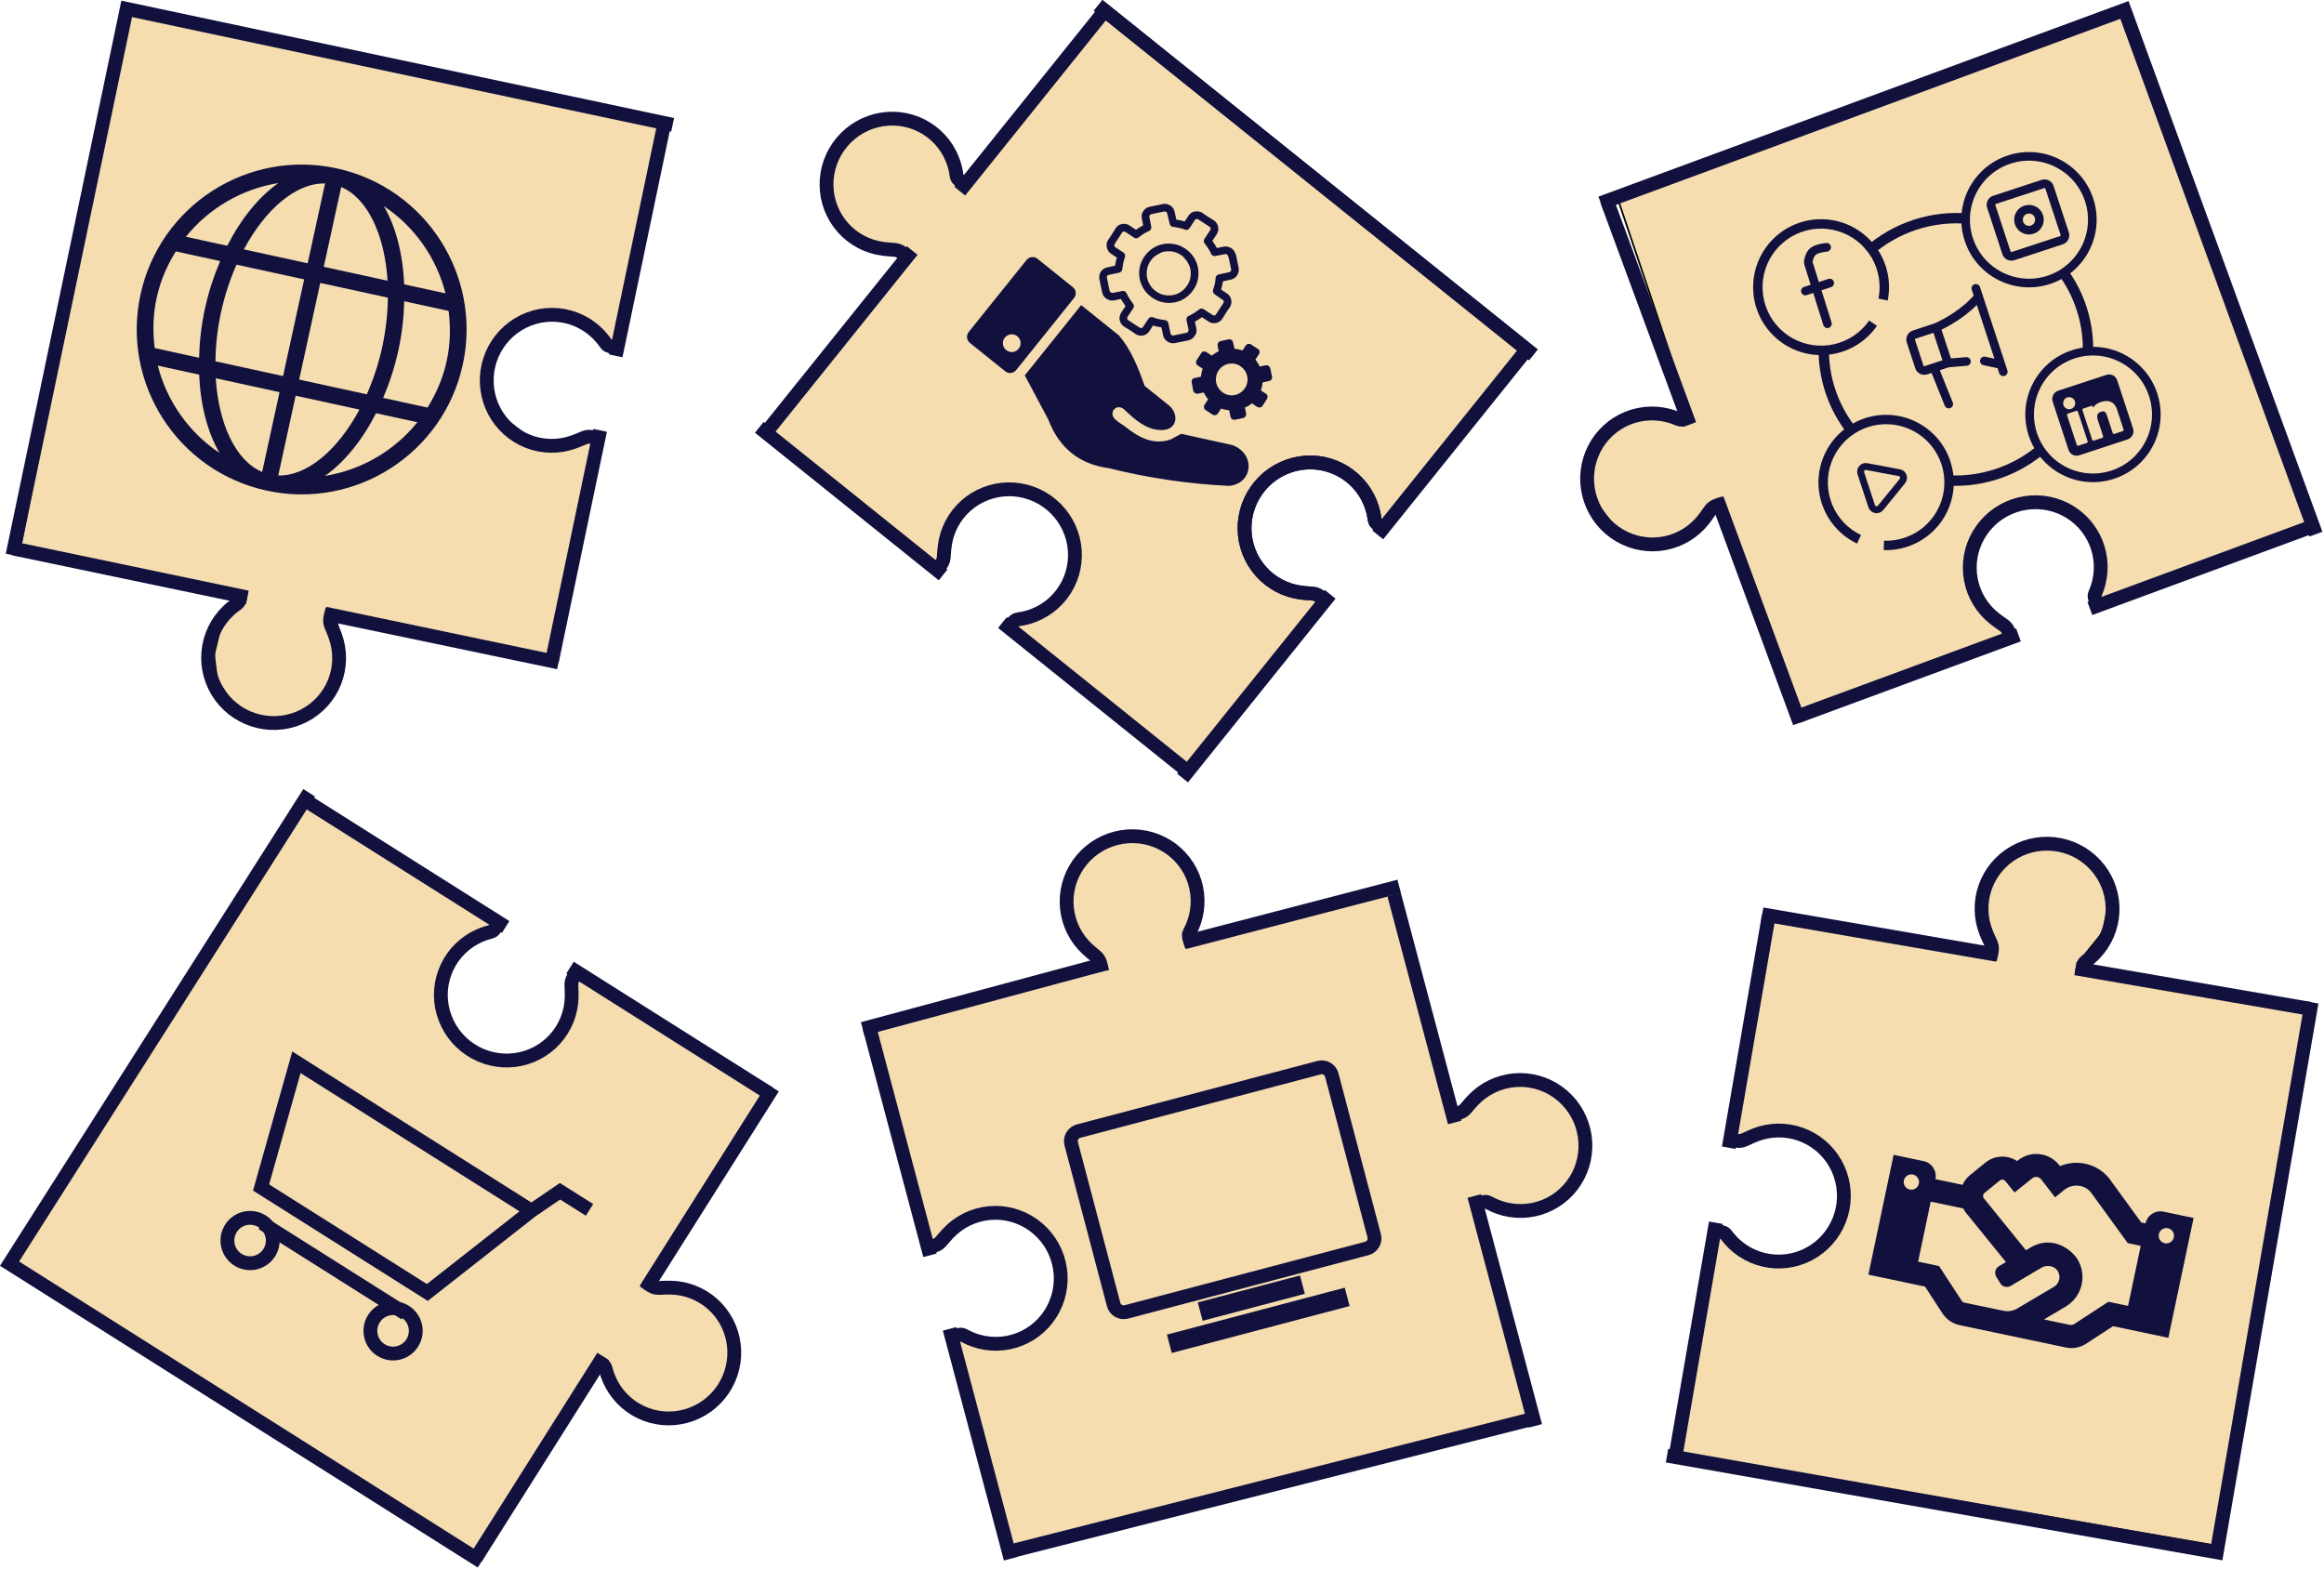 <svg width="1345" height="908" viewBox="0 0 1345 908" fill="none" xmlns="http://www.w3.org/2000/svg">
<g clip-path="url(#clip0_1_85)">
<path d="M347 788.5L274 899.5L5.5 732.5L177 463.5L289.5 535.5L275 543.5L264 550L255 564.5V585L261 598L270.5 608.5L286 613.5L303.5 612.5L320.5 602L328.5 590.5L330 570.5L333.5 562.5L445 632L418 678L406.5 695.5L393.5 716L375 743.5L382.5 744.5L398 747L415.5 758L422.5 770.5L424 785.5L419.5 803.5L404.5 817L387.5 821L373 817.5L359 808L351.5 794L347 788.5Z" fill="#F5DDB0" stroke="black"/>
<path d="M1203.6 558.322L1334.2 582.673L1284.13 894.882L969.723 840.858L992.571 709.26L1005.56 719.533L1015.81 727.16L1032.66 729.847L1051.57 721.913L1061.23 711.349L1067.24 698.526L1065.85 682.299L1058.15 666.549L1041.89 654.938L1028.19 652.012L1009.17 658.37L1000.44 658.239L1021.37 528.53L1074.23 535.622L1094.82 539.453L1118.75 543.506L1151.27 549.921L1149.29 542.618L1145.6 527.359L1148.97 506.965L1157.78 495.673L1171.03 488.484L1189.37 485.667L1207.62 494.273L1217.89 508.4L1220.28 523.125L1216.94 539.71L1206.93 552.044L1203.6 558.322Z" fill="#F5DDB0" stroke="black"/>
<path d="M978.812 241.335L936.398 115.434L1233.4 6.932L1339.52 307.783L1213.48 351.995L1216.12 335.646L1217.78 322.977L1211.91 306.953L1195.77 294.318L1181.83 291.03L1167.71 292.039L1154.22 301.163L1144.22 315.56L1142.01 335.418L1146.13 348.806L1160.96 362.315L1165.1 370.002L1041.65 414.967L1022.07 365.353L1015.37 345.511L1007.24 322.638L996.99 291.12L991.58 296.41L980.057 307.075L960.609 314.075L946.451 311.883L933.715 303.819L922.314 289.181L920.928 269.048L928.257 253.196L939.95 243.935L956.06 238.766L971.707 241.489L978.812 241.335Z" fill="#F5DDB0" stroke="black"/>
<path d="M141.749 344.467L12.09 315.509L73.175 5.268L385.478 70.385L357.987 201.092L345.37 190.365L335.396 182.38L318.648 179.099L299.477 186.359L289.444 196.574L282.989 209.177L283.803 225.443L290.936 241.455L306.776 253.634L320.364 257.043L339.599 251.363L348.32 251.803L322.813 380.69L270.232 371.731L249.793 367.174L226.018 362.277L193.748 354.715L195.469 362.083L198.621 377.464L194.531 397.725L185.321 408.698L171.824 415.414L153.397 417.58L135.46 408.333L125.698 393.852L123.836 379.052L127.762 362.595L138.199 350.623L141.749 344.467Z" fill="#F5DDB0" stroke="black"/>
<path d="M883.5 201.5L800 306L797 300.5C795.833 297 793.5 289.9 793.5 289.5C793.5 289 784.5 280.5 784 280.5C783.6 280.5 776.167 272.833 772.5 269L755.5 267.5C750.167 268.833 739.5 271.6 739.5 272C739.5 272.4 730.5 279.833 726 283.5L722 293.5L719.5 306L725 323L734 334L747.5 342.5H758L767.5 347L688 446L584 364.5L591 358L603.5 354.5C606.833 352.167 613.6 347.4 614 347C614.4 346.6 617.833 339.5 619.5 336L623 320L619.5 305.5L612.5 296L601.5 286.5L588 283.5L573 285.5L557.5 294C554.5 298.333 548.5 307.1 548.5 307.5C548.5 308 546.5 320.5 546.5 321C546.5 321.4 543.833 327.5 542.5 330.5L442.5 250.5L475.5 210.5L525 148L507.5 143L491.5 135L481 124L478 106.5L481 93L488 82.5C493.333 78.333 504.1 70 504.5 70H520.5L537.5 74L547.5 86L553 101.5L558.5 107L640 7.5L883.5 201.5Z" fill="#F5DDB0" stroke="black"/>
<path d="M887 820.5L584.5 899L550.5 772.5L566.5 776H586.5L597.5 771.5L606 764L612.5 752L615 742.5L612.5 730L606 717.5L596 706.5L579.5 703.5L563 705L548.5 715L538 723L502.5 595L637 558.5L633.5 552L623 541L617 526.5L618 515L619.5 506L626.5 497.5L637 489L648.5 483.5L663.5 486L677 491L688 501.5C689.5 507.833 692.5 520.6 692.5 521C692.5 521.4 690.833 530.167 690 534.5L689.5 543.5L806 514L840 645.5L850.5 639L860.5 630.5L874 625.5L887 626L902.5 632L913.5 645.5L917 663L912.5 681L896.5 697L876.5 700.5L861.5 695.5L853.5 697L887 820.5Z" fill="#F5DDB0" stroke="black"/>
<path d="M341.178 700.284L324.11 689.504L307.585 700.773M307.585 700.773L247.311 748.087L151.104 687.32L171.551 614.853L307.585 700.773Z" stroke="#12113E" stroke-width="8"/>
<path d="M137.723 729.129C143.853 733.001 151.962 731.17 155.835 725.039C159.707 718.909 157.876 710.799 151.745 706.927C145.615 703.055 137.506 704.886 133.633 711.017C129.761 717.147 131.592 725.256 137.723 729.129Z" stroke="#12113E" stroke-width="8"/>
<path d="M220.48 781.4C226.61 785.273 234.719 783.442 238.592 777.311C242.464 771.18 240.633 763.071 234.502 759.199C228.372 755.327 220.263 757.157 216.39 763.288C212.518 769.419 214.349 777.528 220.48 781.4Z" stroke="#12113E" stroke-width="8"/>
<path d="M151.785 708.01L234.543 760.282" stroke="#12113E" stroke-width="8"/>
<path d="M176.292 463L292.67 536.506" stroke="#12113E" stroke-width="8"/>
<path d="M329.911 560.029L445.255 632.882" stroke="#12113E" stroke-width="8"/>
<path d="M178.906 458.862L5.529 731.404L278.628 903.9" stroke="#12113E" stroke-width="8"/>
<path d="M289.186 532.858C284.475 541.461 286.041 537.843 277.708 541.461C269.374 545.079 262.645 551.58 258.758 559.772C254.87 567.964 254.085 577.296 256.544 586.057C259.004 594.818 264.544 602.421 272.149 607.469C279.752 612.517 288.911 614.673 297.943 613.541C306.975 612.408 315.274 608.063 321.32 601.304C327.364 594.545 330.748 585.824 330.851 576.741C330.955 567.658 329.284 569.04 334.702 561.608" stroke="#12113E" stroke-width="8"/>
<path d="M275.373 901.845L349.076 785.156" stroke="#12113E" stroke-width="8"/>
<path d="M373.64 746.265L447.334 629.589" stroke="#12113E" stroke-width="8"/>
<path d="M343.988 786.955C352.59 791.664 348.973 790.098 352.59 798.432C356.208 806.767 362.709 813.494 370.902 817.382C379.093 821.269 388.425 822.055 397.187 819.595C405.948 817.136 413.55 811.595 418.598 803.992C423.647 796.387 425.802 787.229 424.669 778.197C423.538 769.165 419.193 760.865 412.433 754.82C405.674 748.776 396.953 745.391 387.871 745.289C378.788 745.186 380.169 746.856 372.737 741.438" stroke="#12113E" stroke-width="8"/>
<path fill-rule="evenodd" clip-rule="evenodd" d="M600.424 149.761L620.908 166.21C621.83 166.956 622.42 168.035 622.55 169.211C622.681 170.388 622.34 171.567 621.603 172.491L588.079 214.237C587.335 215.157 586.258 215.744 585.081 215.871C583.904 215.998 582.723 215.654 581.796 214.914L561.312 198.465C560.39 197.72 559.8 196.641 559.669 195.464C559.539 194.288 559.88 193.109 560.617 192.184L594.141 150.438C594.884 149.519 595.962 148.932 597.139 148.805C598.316 148.678 599.497 149.022 600.424 149.761ZM593.09 217.265L625.74 176.607L647.518 194.096C654.189 201.742 658.588 212.216 662.445 223.342L676.716 234.803C682.859 240.363 681.002 249.615 671.272 248.89C663.326 248.526 656.902 243.017 650.615 236.99C646.134 233.004 640.912 239.092 645.767 243.028C647.347 244.518 649.497 245.599 651.115 246.88C659.556 253.658 667.81 257.628 677.399 254.401L683.636 251.084L713.277 257.628C726.695 262.681 725.341 279.813 711.337 281.23C687.883 280.118 664.59 276.691 641.798 271C624.389 268.704 612.871 259.048 606.672 242.792L593.101 217.274L593.09 217.265ZM710.71 148.209C710.666 147.999 710.581 147.799 710.461 147.621C710.364 147.499 710.241 147.4 710.101 147.332C709.756 147.108 709.34 147.025 708.937 147.099L703.386 148.178C702.887 148.279 702.369 148.204 701.919 147.967C701.468 147.73 701.113 147.345 700.914 146.876C700.693 146.367 700.441 145.851 700.171 145.357C699.901 144.864 699.562 144.295 699.251 143.806C698.94 143.317 698.601 142.841 698.211 142.288C697.822 141.736 697.484 141.28 697.127 140.827C696.837 140.442 696.679 139.975 696.678 139.494C696.677 139.014 696.831 138.546 697.119 138.162L700.404 133.195C700.518 133.017 700.6 132.821 700.647 132.615C700.674 132.439 700.678 132.259 700.65 132.082C700.624 131.907 700.552 131.742 700.443 131.602C700.319 131.446 700.161 131.319 699.982 131.231L693.537 127.016C693.36 126.909 693.168 126.829 692.967 126.78C692.757 126.742 692.541 126.744 692.332 126.787C692.154 126.826 691.985 126.896 691.832 126.994C691.711 127.098 691.61 127.224 691.535 127.365L688.446 132.065C688.16 132.5 687.73 132.82 687.231 132.969C686.732 133.119 686.195 133.087 685.716 132.882C685.257 132.716 684.734 132.536 684.12 132.356C683.505 132.177 682.958 132.051 682.445 131.953L682.377 131.898C681.832 131.793 681.256 131.681 680.738 131.634L680.625 131.544C680.063 131.461 679.502 131.398 678.941 131.336C678.471 131.292 678.027 131.1 677.672 130.789C677.317 130.477 677.07 130.061 676.965 129.601L675.486 123.466C675.444 123.276 675.372 123.094 675.272 122.926C675.181 122.812 675.066 122.719 674.935 122.655C674.755 122.548 674.56 122.472 674.356 122.43L674.289 122.376C674.125 122.366 673.961 122.376 673.8 122.408L666.362 123.947C666.139 123.993 665.926 124.078 665.733 124.2C665.616 124.3 665.518 124.422 665.445 124.559L665.382 124.637C665.287 124.78 665.221 124.941 665.188 125.109L665.143 125.165C665.129 125.336 665.141 125.507 665.179 125.674L666.275 131.225C666.382 131.726 666.31 132.248 666.072 132.701C665.834 133.154 665.444 133.508 664.97 133.703C664.475 133.905 663.99 134.132 663.518 134.382C662.986 134.661 662.469 134.966 661.968 135.297C661.5 135.604 660.993 135.935 660.441 136.323C659.889 136.71 659.425 137.058 658.981 137.403C658.616 137.715 658.159 137.898 657.679 137.926C657.199 137.954 656.722 137.824 656.322 137.556L651.331 134.25C651.157 134.139 650.964 134.059 650.762 134.014C650.578 133.982 650.391 133.981 650.208 134.012C650.035 134.047 649.872 134.117 649.728 134.217C649.579 134.341 649.456 134.494 649.368 134.666L645.168 141.095C645.052 141.272 644.97 141.469 644.924 141.675C644.882 141.881 644.881 142.094 644.922 142.301C644.968 142.476 645.038 142.645 645.131 142.801C645.25 142.935 645.39 143.048 645.547 143.135L650.259 146.236C650.673 146.528 650.974 146.954 651.112 147.441C651.25 147.928 651.216 148.447 651.016 148.912C650.852 149.37 650.676 149.912 650.507 150.515C650.338 151.117 650.202 151.654 650.099 152.199L650.051 152.419C649.952 152.912 649.848 153.456 649.758 154.029L649.52 155.869C649.469 156.332 649.274 156.767 648.963 157.113C648.652 157.459 648.241 157.699 647.786 157.799L641.595 159.122C641.424 159.167 641.259 159.233 641.104 159.319C641 159.412 640.912 159.522 640.843 159.644C640.726 159.82 640.643 160.017 640.599 160.224C640.564 160.417 640.569 160.615 640.613 160.807C641.129 163.344 641.709 165.896 642.206 168.436C642.249 168.592 642.318 168.741 642.408 168.875C642.526 169.018 642.672 169.135 642.836 169.219C643.022 169.338 643.225 169.427 643.439 169.482L643.496 169.527C643.66 169.541 643.824 169.544 643.989 169.535L649.506 168.428C650.007 168.322 650.53 168.394 650.984 168.632C651.439 168.869 651.797 169.256 651.998 169.728C652.22 170.247 652.467 170.754 652.74 171.247C653.026 171.791 653.339 172.3 653.661 172.799C653.983 173.297 654.291 173.766 654.691 174.328C655.092 174.889 655.418 175.336 655.776 175.789C656.079 176.171 656.248 176.642 656.256 177.129C656.263 177.616 656.109 178.092 655.818 178.481L652.578 183.392C652.466 183.568 652.39 183.764 652.354 183.969C652.313 184.148 652.309 184.333 652.343 184.514C652.385 184.684 652.455 184.846 652.55 184.994C652.679 185.145 652.835 185.271 653.011 185.364L659.445 189.571C659.626 189.69 659.826 189.776 660.037 189.825C660.227 189.863 660.422 189.87 660.613 189.845C660.815 189.802 661.007 189.726 661.183 189.62C661.324 189.515 661.436 189.376 661.508 189.216L664.617 184.514C664.883 184.099 665.28 183.786 665.746 183.625C666.211 183.463 666.718 183.462 667.185 183.622C667.741 183.828 668.315 184.013 668.887 184.176L669.022 184.285C669.508 184.417 670.012 184.527 670.58 184.65L670.647 184.704C671.246 184.835 671.843 184.945 672.394 185.018L674.248 185.27C674.71 185.32 675.144 185.516 675.489 185.829C675.833 186.142 676.069 186.556 676.163 187.011L677.48 193.163C677.526 193.339 677.596 193.507 677.689 193.663C677.785 193.787 677.908 193.886 678.049 193.953C678.216 194.074 678.407 194.158 678.61 194.2C678.804 194.221 679 194.211 679.191 194.168C681.729 193.659 684.28 193.086 686.82 192.597C686.973 192.561 687.12 192.497 687.25 192.407C687.388 192.285 687.503 192.141 687.592 191.981C687.71 191.795 687.797 191.592 687.854 191.379C687.891 191.186 687.892 190.988 687.861 190.794L686.684 185.344C686.568 184.84 686.634 184.312 686.871 183.854C687.107 183.395 687.498 183.035 687.975 182.837C688.494 182.617 689 182.371 689.493 182.099C690.054 181.793 690.574 181.491 691.034 181.195C691.493 180.9 692.007 180.537 692.559 180.149C693.111 179.762 693.557 179.437 694.018 179.069C694.405 178.763 694.885 178.596 695.379 178.595C695.874 178.593 696.355 178.758 696.745 179.063L701.824 182.329C702.002 182.443 702.198 182.526 702.404 182.574C702.582 182.597 702.761 182.598 702.938 182.578C703.108 182.536 703.27 182.467 703.418 182.372C703.555 182.25 703.671 182.106 703.76 181.946L707.951 175.528C708.06 175.353 708.139 175.161 708.186 174.96L708.24 174.892C708.256 174.712 708.248 174.53 708.21 174.352C708.17 174.174 708.099 174.005 708.001 173.852C707.897 173.73 707.77 173.629 707.629 173.553L702.954 170.316C702.542 170.045 702.231 169.647 702.068 169.183C701.906 168.719 701.901 168.214 702.053 167.747C702.24 167.215 702.434 166.651 702.592 166.039C702.75 165.427 702.937 164.802 703.043 164.278L703.106 164.2C703.224 163.662 703.315 163.119 703.377 162.572C703.459 162.009 703.506 161.42 703.536 160.853C703.574 160.373 703.767 159.919 704.085 159.559C704.404 159.199 704.832 158.953 705.304 158.858L711.443 157.53C711.634 157.492 711.818 157.42 711.983 157.318C712.093 157.23 712.183 157.119 712.245 156.993C712.353 156.81 712.432 156.611 712.477 156.404L712.541 156.325C712.556 156.172 712.548 156.018 712.522 155.866L711.077 149.021C710.899 148.779 710.774 148.503 710.71 148.209ZM735.113 213.215C735.057 212.922 734.942 212.643 734.776 212.396C734.609 212.147 734.394 211.935 734.144 211.772C733.636 211.451 733.025 211.337 732.437 211.454L729.048 212.147C728.727 211.425 728.352 210.729 727.925 210.064C727.47 209.385 727.088 208.801 726.552 208.131L728.607 205.019C728.937 204.523 729.058 203.917 728.943 203.332C728.887 203.043 728.77 202.768 728.6 202.527C728.43 202.285 728.211 202.082 727.958 201.931L724 199.344C723.517 199.052 722.943 198.946 722.388 199.046C722.094 199.099 721.815 199.212 721.566 199.379C721.319 199.545 721.107 199.76 720.947 200.011L719.059 202.87C718.31 202.584 717.538 202.365 716.751 202.216C715.988 202.047 715.215 201.931 714.436 201.871L713.614 198.147C713.57 197.856 713.465 197.579 713.305 197.332C713.145 197.086 712.934 196.877 712.687 196.719C712.176 196.397 711.56 196.286 710.971 196.412L706.476 197.399C706.183 197.455 705.905 197.569 705.657 197.734C705.409 197.9 705.197 198.113 705.034 198.362C704.87 198.611 704.758 198.89 704.704 199.183C704.651 199.476 704.656 199.777 704.719 200.069L705.298 203.358C704.577 203.674 703.885 204.05 703.228 204.483C702.539 204.927 701.956 205.307 701.287 205.841L698.167 203.778C697.668 203.451 697.063 203.329 696.478 203.437C696.194 203.509 695.928 203.639 695.697 203.819C695.466 203.999 695.276 204.225 695.138 204.484L692.569 208.42C692.246 208.914 692.129 209.515 692.242 210.096C692.292 210.388 692.404 210.667 692.569 210.914C692.734 211.161 692.949 211.371 693.2 211.53L696.066 213.425C695.779 214.16 695.554 214.918 695.394 215.691C695.228 216.47 695.103 217.256 695.019 218.048L691.349 218.792C691.059 218.837 690.783 218.943 690.539 219.103C690.295 219.264 690.089 219.476 689.934 219.724C689.644 220.217 689.552 220.802 689.674 221.361L690.566 226.083C690.627 226.374 690.747 226.649 690.918 226.891C691.09 227.134 691.309 227.339 691.563 227.493C692.066 227.823 692.672 227.955 693.265 227.863L696.693 227.145C697.005 227.871 697.38 228.568 697.816 229.228C698.237 229.897 698.696 230.542 699.188 231.161L697.124 234.285C696.806 234.78 696.689 235.38 696.797 235.96C696.854 236.252 696.972 236.529 697.142 236.774C697.312 237.018 697.531 237.225 697.785 237.381L701.731 239.959C702.229 240.277 702.828 240.396 703.409 240.291C703.702 240.238 703.982 240.125 704.23 239.959C704.478 239.792 704.689 239.577 704.85 239.326L706.727 236.458C707.474 236.749 708.247 236.968 709.035 237.112C709.807 237.284 710.588 237.412 711.374 237.495L712.129 241.166C712.183 241.46 712.298 241.74 712.465 241.988C712.631 242.236 712.847 242.448 713.099 242.609C713.348 242.774 713.627 242.887 713.92 242.942C714.214 242.996 714.515 242.992 714.806 242.926L719.418 241.978C719.708 241.919 719.984 241.801 720.228 241.631C720.472 241.463 720.679 241.246 720.837 240.995C721.169 240.492 721.296 239.881 721.191 239.286L720.445 235.881C721.196 235.598 721.919 235.246 722.605 234.828C723.269 234.411 723.91 233.959 724.526 233.473L727.657 235.545C728.144 235.84 728.721 235.942 729.279 235.831C729.572 235.776 729.848 235.659 730.093 235.491C730.338 235.32 730.543 235.103 730.698 234.849L733.266 230.912C733.554 230.424 733.655 229.85 733.548 229.293C733.497 228.998 733.384 228.715 733.22 228.466C733.056 228.215 732.839 228.002 732.588 227.839L729.713 225.954C729.986 225.203 730.202 224.432 730.36 223.649C730.545 222.891 730.658 222.117 730.699 221.337L734.435 220.535C734.722 220.486 734.997 220.378 735.241 220.218C735.484 220.059 735.692 219.849 735.849 219.604C736.169 219.098 736.282 218.487 736.163 217.899L735.197 213.339L735.107 213.267L735.113 213.215ZM717.839 211.95C718.863 212.631 719.749 213.499 720.45 214.509C721.106 215.496 721.572 216.596 721.824 217.753C722.065 218.914 722.079 220.11 721.865 221.275C721.654 222.478 721.19 223.622 720.504 224.631C719.826 225.652 718.961 226.536 717.951 227.233C716.983 227.906 715.892 228.381 714.738 228.63C713.585 228.879 712.393 228.898 711.231 228.685C710.032 228.459 708.891 227.988 707.879 227.303C706.85 226.629 705.963 225.76 705.268 224.745C704.606 223.76 704.133 222.66 703.874 221.502C703.645 220.339 703.637 219.143 703.852 217.978C704.039 216.754 704.49 215.586 705.175 214.555C706.148 213.034 707.556 211.839 709.217 211.127C710.878 210.414 712.716 210.216 714.494 210.558C715.699 210.769 716.846 211.236 717.856 211.928L717.839 211.95ZM714.179 145.18C714.474 145.62 714.716 146.093 714.899 146.589C715.1 146.848 715.238 147.148 715.304 147.468L716.821 154.87C716.966 155.552 716.991 156.253 716.897 156.943L716.871 157.161C716.732 157.921 716.451 158.647 716.041 159.3C715.616 159.991 715.039 160.575 714.354 161.01C713.753 161.392 713.089 161.665 712.392 161.816L707.767 162.827L707.724 163.18C707.623 163.91 707.479 164.634 707.297 165.348C707.147 166.088 706.984 166.752 706.81 167.338L706.72 167.634L709.993 169.783C710.637 170.189 711.192 170.722 711.622 171.35L711.712 171.422C712.096 172.014 712.373 172.667 712.531 173.354L712.58 173.615C712.7 174.289 712.703 174.979 712.592 175.654L712.565 175.872C712.415 176.588 712.136 177.271 711.742 177.888C710.534 179.391 708.574 182.616 707.515 184.35C707.126 184.972 706.623 185.513 706.03 185.945L705.949 186.046C705.313 186.487 704.593 186.795 703.834 186.951C703.098 187.11 702.337 187.126 701.594 186.997C700.84 186.842 700.12 186.551 699.469 186.14L695.637 183.58L695.286 183.833C694.802 184.183 694.239 184.561 693.576 184.971C692.914 185.38 692.304 185.795 691.779 186.056L691.536 186.175L692.405 190.14C692.549 190.919 692.537 191.719 692.368 192.492C692.177 193.149 691.88 193.771 691.485 194.33L691.44 194.386C691.032 195.049 690.491 195.62 689.852 196.064C689.256 196.485 688.588 196.793 687.881 196.973L680.15 198.555C679.405 198.714 678.636 198.723 677.887 198.583C677.119 198.453 676.385 198.166 675.732 197.739C675.076 197.327 674.508 196.789 674.06 196.156L673.97 196.084C673.597 195.499 673.325 194.856 673.165 194.182L672.151 189.473L671.724 189.407C670.994 189.301 670.303 189.17 669.661 189.024C669.019 188.878 668.463 188.764 667.84 188.595L667.326 188.404L665.208 191.687C664.777 192.367 664.205 192.946 663.53 193.385C662.896 193.786 662.194 194.066 661.458 194.213L661.336 194.225C660.644 194.341 659.937 194.341 659.244 194.225L659.132 194.135C658.42 193.982 657.74 193.705 657.124 193.316C655.616 192.105 652.374 190.148 650.636 189.084C649.977 188.667 649.405 188.126 648.95 187.493C648.51 186.852 648.203 186.128 648.048 185.366L647.992 185.321C647.867 184.591 647.871 183.844 648.004 183.116C648.149 182.36 648.438 181.64 648.856 180.994L651.387 177.175L651.144 176.832L650.001 175.12C649.605 174.507 649.173 173.846 648.918 173.31L648.777 173.048L644.777 173.879C644.069 174 643.344 173.988 642.64 173.843L642.453 173.821C641.774 173.656 641.124 173.383 640.529 173.014L640.472 172.969C639.805 172.556 639.228 172.011 638.777 171.368C638.368 170.771 638.068 170.105 637.893 169.403L636.278 161.663C636.121 160.918 636.109 160.15 636.243 159.402C636.377 158.646 636.656 157.923 637.063 157.273C637.476 156.61 638.035 156.048 638.696 155.631C639.278 155.248 639.925 154.973 640.606 154.821L645.315 153.821L645.417 153.441C645.502 152.827 645.627 152.189 645.769 151.527C645.902 150.785 646.062 150.102 646.254 149.425L646.36 149.086L643.118 146.944C642.439 146.518 641.858 145.951 641.417 145.282C641.03 144.689 640.755 144.031 640.607 143.34L640.537 143.081C640.395 142.318 640.395 141.536 640.538 140.774C640.687 140.062 640.962 139.383 641.352 138.769C642.568 137.254 644.482 134.065 645.559 132.309C645.962 131.617 646.502 131.015 647.147 130.539C647.788 130.1 648.511 129.795 649.273 129.643C650.015 129.497 650.777 129.485 651.525 129.606C652.279 129.756 652.998 130.052 653.641 130.474L657.47 133.013L657.822 132.76C658.308 132.431 658.88 132.041 659.522 131.634C660.164 131.226 660.806 130.819 661.34 130.546L661.601 130.405L660.862 126.6C660.693 125.896 660.65 125.168 660.737 124.45L660.759 124.284C660.9 123.58 661.174 122.911 661.566 122.31L661.638 122.221C662.063 121.561 662.618 120.996 663.269 120.559C663.921 120.13 664.651 119.832 665.418 119.681L672.874 118.119C673.557 117.975 674.261 117.958 674.95 118.07L675.157 118.089C675.92 118.221 676.649 118.505 677.301 118.925C677.982 119.343 678.557 119.912 678.982 120.589C679.364 121.191 679.639 121.855 679.794 122.551L680.821 127.197L681.294 127.208C681.972 127.309 682.643 127.441 683.304 127.585C683.966 127.729 684.691 127.887 685.315 128.056L685.666 128.171L687.787 124.909C688.191 124.266 688.723 123.713 689.35 123.285L689.422 123.195C690.013 122.813 690.666 122.538 691.352 122.382L691.593 122.428C692.347 122.282 693.122 122.279 693.879 122.417C694.601 122.558 695.292 122.831 695.916 123.223C697.424 124.434 700.657 126.402 702.395 127.466C703.058 127.877 703.63 128.419 704.078 129.058C704.521 129.695 704.831 130.415 704.989 131.174C705.142 131.911 705.161 132.67 705.043 133.413C704.892 134.189 704.599 134.93 704.177 135.597L701.626 139.419L701.881 139.771C702.22 140.247 702.612 140.82 703.033 141.471L704.115 143.282L704.259 143.564L708.09 142.782C708.839 142.628 709.611 142.621 710.364 142.762C711.143 142.895 711.889 143.18 712.559 143.602C713.228 144.016 713.801 144.57 714.236 145.226L714.179 145.18ZM685.878 143.884C686.801 144.506 687.671 145.204 688.478 145.972C689.308 146.783 690.056 147.674 690.71 148.632C691.328 149.553 691.858 150.528 692.294 151.547L692.35 151.684C692.748 152.651 693.06 153.649 693.286 154.669C693.711 156.847 693.729 159.083 693.339 161.265C693.151 162.393 692.837 163.497 692.401 164.554C691.971 165.627 691.424 166.648 690.77 167.6C690.159 168.522 689.465 169.386 688.697 170.181C687.898 171.018 687.012 171.767 686.052 172.414L685.962 172.526C685.084 173.097 684.157 173.588 683.192 173.993C682.183 174.416 681.14 174.752 680.073 174.996L679.861 175.028C677.736 175.429 675.553 175.435 673.423 175.045C672.292 174.842 671.184 174.521 670.118 174.089C669.054 173.645 668.036 173.099 667.077 172.459C666.138 171.825 665.254 171.115 664.432 170.335C663.601 169.525 662.853 168.634 662.199 167.675C661.588 166.755 661.062 165.783 660.627 164.769C660.205 163.755 659.87 162.707 659.624 161.637C659.409 160.562 659.295 159.469 659.283 158.373C659.274 157.258 659.363 156.143 659.55 155.044C659.753 153.916 660.074 152.813 660.509 151.752C660.939 150.68 661.486 149.659 662.14 148.706C662.751 147.785 663.445 146.921 664.213 146.125C665.011 145.288 665.898 144.54 666.857 143.893C667.775 143.276 668.75 142.748 669.77 142.318L669.907 142.262C670.873 141.857 671.875 141.543 672.9 141.325L673.08 141.285C674.112 141.081 675.162 140.978 676.215 140.978C677.328 140.976 678.441 141.072 679.538 141.265C680.666 141.465 681.77 141.782 682.832 142.212C683.899 142.66 684.921 143.209 685.885 143.851L685.878 143.884ZM685.362 149.137C684.745 148.54 684.075 148.001 683.359 147.528C682.655 147.053 681.907 146.65 681.123 146.323C680.355 146.008 679.556 145.775 678.739 145.627C677.894 145.486 677.039 145.417 676.183 145.421C675.421 145.424 674.66 145.492 673.909 145.625C673.147 145.793 672.401 146.028 671.68 146.326L671.607 146.416C670.847 146.745 670.119 147.143 669.432 147.604C668.678 148.063 667.975 148.599 667.332 149.204C666.742 149.823 666.206 150.491 665.728 151.201C665.251 151.907 664.85 152.661 664.532 153.452C664.206 154.231 663.97 155.044 663.826 155.876C663.684 156.715 663.62 157.566 663.636 158.418C663.637 159.228 663.719 160.037 663.882 160.831C664.063 161.624 664.313 162.4 664.631 163.149C664.966 163.915 665.367 164.65 665.828 165.347C666.302 166.054 666.852 166.706 667.469 167.292C668.097 167.898 668.778 168.446 669.506 168.928C670.213 169.405 670.966 169.811 671.752 170.142C672.5 170.436 673.277 170.651 674.069 170.784C674.913 170.931 675.769 171 676.625 170.99C677.394 170.98 678.161 170.905 678.917 170.764C679.745 170.602 680.557 170.363 681.34 170.051C682.068 169.733 682.771 169.359 683.442 168.933L683.496 168.866C684.202 168.387 684.86 167.838 685.458 167.23C686.048 166.61 686.584 165.942 687.062 165.232C687.54 164.526 687.941 163.772 688.259 162.981C688.573 162.215 688.804 161.416 688.949 160.6C689.095 159.761 689.158 158.91 689.139 158.058C689.138 157.248 689.055 156.439 688.892 155.645C688.722 154.893 688.49 154.157 688.197 153.444L688.107 153.372C687.773 152.606 687.372 151.871 686.91 151.174C686.439 150.471 685.893 149.822 685.281 149.238L685.362 149.137ZM588.747 194.617C589.542 195.251 590.131 196.107 590.44 197.075C590.749 198.043 590.764 199.08 590.482 200.054C590.201 201.029 589.637 201.898 588.861 202.55C588.084 203.203 587.131 203.61 586.122 203.72C585.112 203.83 584.092 203.639 583.19 203.169C582.288 202.7 581.545 201.974 581.054 201.084C580.564 200.193 580.349 199.178 580.436 198.167C580.523 197.156 580.908 196.194 581.543 195.403C582.393 194.346 583.628 193.669 584.978 193.522C586.329 193.374 587.684 193.768 588.747 194.617Z" fill="#12113E"/>
<path d="M641.667 3.322L555.479 110.648" stroke="#12113E" stroke-width="8"/>
<path d="M527.9 144.992L442.479 251.364" stroke="#12113E" stroke-width="8"/>
<path d="M887.411 205.373L635.553 3.119" stroke="#12113E" stroke-width="8"/>
<path d="M883.594 202.309L797.407 309.635" stroke="#12113E" stroke-width="8"/>
<path d="M769.827 343.978L684.405 450.35" stroke="#12113E" stroke-width="8"/>
<path d="M801.425 306.585C793.41 300.933 796.828 302.898 794.175 294.208C791.522 285.519 785.823 278.099 778.123 273.311C770.423 268.523 761.239 266.687 752.256 268.141C743.273 269.595 735.093 274.24 729.218 281.225C723.343 288.21 720.166 297.066 720.27 306.168C720.375 315.269 723.753 324.007 729.787 330.777C735.82 337.547 744.102 341.895 753.115 343.024C762.128 344.152 760.944 342.337 767.716 348.56" stroke="#12113E" stroke-width="8"/>
<path d="M887.411 205.373L635.553 3.119" stroke="#12113E" stroke-width="8"/>
<path d="M801.425 306.585C793.41 300.933 796.828 302.898 794.175 294.208C791.522 285.519 785.823 278.099 778.123 273.311C770.423 268.523 761.239 266.687 752.256 268.141C743.273 269.595 735.093 274.24 729.218 281.225C723.343 288.21 720.166 297.066 720.27 306.168C720.375 315.269 723.753 324.007 729.787 330.777C735.82 337.547 744.102 341.895 753.115 343.024C762.128 344.152 760.944 342.337 767.716 348.56" stroke="#12113E" stroke-width="8"/>
<path d="M687.469 446.534L580.143 360.346" stroke="#12113E" stroke-width="8"/>
<path d="M545.801 332.766L439.429 247.346" stroke="#12113E" stroke-width="8"/>
<path d="M583.194 364.365C588.846 356.35 586.88 359.767 595.57 357.114C604.26 354.461 611.679 348.762 616.467 341.062C621.256 333.362 623.091 324.178 621.638 315.195C620.184 306.213 615.538 298.034 608.553 292.159C601.568 286.283 592.712 283.107 583.61 283.211C574.508 283.315 565.77 286.694 559.001 292.727C552.231 298.76 547.882 307.043 546.754 316.056C545.625 325.067 547.44 323.884 541.217 330.656" stroke="#12113E" stroke-width="8"/>
<path d="M559.498 107.598C551.483 101.946 554.901 103.911 552.248 95.222C549.595 86.531 543.896 79.112 536.196 74.323C528.496 69.535 519.312 67.701 510.329 69.153C501.346 70.608 493.166 75.254 487.291 82.239C481.416 89.224 478.239 98.079 478.343 107.182C478.448 116.284 481.826 125.021 487.86 131.791C493.893 138.561 502.175 142.909 511.188 144.038C520.201 145.167 519.017 143.352 525.789 149.575" stroke="#12113E" stroke-width="8"/>
<path d="M809.777 513.042L685.649 545.355" stroke="#12113E" stroke-width="8"/>
<path d="M694.606 759.162L753.759 743.551" stroke="#12113E" stroke-width="11"/>
<path d="M676.746 777.795L779.671 750.633" stroke="#12113E" stroke-width="11"/>
<path d="M763.419 617.956L624.229 654.689C621.025 655.535 619.113 658.818 619.959 662.022L644.516 755.073C645.362 758.277 648.644 760.189 651.848 759.343L791.038 722.61C794.242 721.764 796.154 718.481 795.308 715.277L770.751 622.226C769.905 619.022 766.623 617.11 763.419 617.956Z" stroke="#12113E" stroke-width="8"/>
<path d="M580.186 899.087L890.987 820.259" stroke="#12113E" stroke-width="8"/>
<path d="M637.612 558.307L499.288 595.495" stroke="#12113E" stroke-width="8"/>
<path d="M888.538 825.288L853.192 692.254" stroke="#12113E" stroke-width="8"/>
<path d="M841.881 649.683L806.849 517.834" stroke="#12113E" stroke-width="8"/>
<path d="M584.87 902.171L549.524 769.138" stroke="#12113E" stroke-width="8"/>
<path d="M538.214 726.566L503.183 594.716" stroke="#12113E" stroke-width="8"/>
<path d="M549.599 774.182C558.902 771.077 555.293 772.665 563.864 775.679C572.436 778.693 581.789 778.502 590.209 775.139C598.63 771.776 605.552 765.468 609.707 757.371C613.861 749.275 614.968 739.934 612.825 731.062C610.683 722.19 605.434 714.381 598.041 709.07C590.649 703.758 581.609 701.3 572.58 702.146C563.552 702.991 555.141 707.085 548.889 713.674C542.637 720.263 544.801 720.386 535.775 722.151" stroke="#12113E" stroke-width="8"/>
<path d="M853.266 697.299C862.568 694.194 858.96 695.782 867.531 698.796C876.103 701.81 885.456 701.619 893.877 698.255C902.297 694.893 909.219 688.585 913.374 680.488C917.528 672.392 918.635 663.051 916.492 654.179C914.35 645.306 909.1 637.498 901.708 632.186C894.315 626.875 885.276 624.416 876.248 625.262C867.219 626.108 858.808 630.201 852.556 636.791C846.305 643.38 848.468 643.502 839.442 645.268" stroke="#12113E" stroke-width="8"/>
<path d="M689.783 547.898C686.574 538.63 688.203 542.221 691.121 533.617C694.038 525.012 693.741 515.661 690.283 507.282C686.826 498.898 680.442 492.044 672.3 487.979C664.154 483.924 654.802 482.921 645.956 485.16C637.109 487.399 629.359 492.738 624.132 500.19C618.903 507.642 616.546 516.709 617.494 525.727C618.44 534.746 622.628 543.111 629.287 549.288C635.947 555.465 636.045 553.3 637.911 562.306" stroke="#12113E" stroke-width="8"/>
<path d="M154.244 283.951C205.74 295.184 256.595 262.542 267.827 211.047C279.06 159.551 246.418 108.696 194.923 97.463C143.427 86.231 92.573 118.873 81.339 170.368C70.107 221.864 102.749 272.719 154.244 283.951ZM188.069 275.452C199.306 267.556 209.597 254.918 217.638 239.17L241.571 244.39C228.268 260.895 209.159 272.073 188.069 275.452ZM258.503 209.012C256.358 218.847 252.464 227.814 247.425 235.9L221.749 230.3C225.357 221.817 228.397 212.686 230.53 202.91C232.662 193.135 233.7 183.568 233.955 174.354L259.629 179.953C260.843 189.404 260.648 199.179 258.503 209.012ZM257.843 169.797L233.91 164.576C233.153 146.91 229.063 131.135 222.135 119.276C239.903 131.131 252.621 149.251 257.843 169.797ZM197.455 108.246C212.756 114.732 222.65 135.964 224.299 162.48L187.381 154.426L197.455 108.246ZM185.347 163.752L224.488 172.289C224.361 181.482 223.335 191.114 221.205 200.877C219.076 210.64 215.998 219.824 212.285 228.235L173.144 219.697L185.347 163.752ZM171.11 229.022L208.028 237.075C195.486 260.494 177.649 275.677 161.037 275.202L171.11 229.022ZM91.324 211.618L115.257 216.839C116.014 234.505 120.104 250.28 127.031 262.139C109.264 250.283 96.545 232.163 91.324 211.618ZM151.713 273.168C136.411 266.682 126.516 245.45 124.867 218.935L161.786 226.987L151.713 273.168ZM163.82 217.663L124.679 209.126C124.805 199.932 125.832 190.301 127.962 180.538C130.091 170.775 133.169 161.59 136.883 153.179L176.023 161.717L163.82 217.663ZM188.13 106.212L178.057 152.393L141.138 144.34C153.68 120.92 171.517 105.737 188.13 106.212ZM161.098 105.961C149.861 113.861 139.574 126.498 131.528 142.244L107.595 137.023C120.898 120.519 140.007 109.341 161.098 105.961ZM127.418 151.115C123.809 159.597 120.769 168.729 118.637 178.503C116.504 188.279 115.466 197.846 115.211 207.061L89.535 201.46C88.324 192.01 88.519 182.236 90.663 172.402C92.809 162.568 96.702 153.601 101.742 145.514L127.418 151.115Z" fill="#12113E"/>
<path d="M384.506 71.237L356.346 205.975" stroke="#12113E" stroke-width="8"/>
<path d="M347.334 249.09L319.424 382.63" stroke="#12113E" stroke-width="8"/>
<path d="M389.297 72.238L73.328 5.131L7.245 321.314" stroke="#12113E" stroke-width="8"/>
<path d="M358.545 201.433C348.838 200.03 352.776 200.232 346.471 193.69C340.167 187.147 331.723 183.118 322.689 182.342C313.655 181.564 304.637 184.092 297.29 189.461C289.942 194.829 284.758 202.678 282.688 211.568C280.617 220.457 281.801 229.791 286.022 237.857C290.241 245.922 297.215 252.178 305.661 255.477C314.108 258.776 323.462 258.896 332.007 255.816C340.551 252.736 338.673 251.655 347.531 254.131" stroke="#12113E" stroke-width="8"/>
<path d="M8.032 317.548L143.129 345.784" stroke="#12113E" stroke-width="8"/>
<path d="M188.154 355.194L323.235 383.426" stroke="#12113E" stroke-width="8"/>
<path d="M139.666 341.647C138.262 351.353 138.464 347.416 131.922 353.72C125.379 360.025 121.35 368.468 120.573 377.502C119.796 386.536 122.324 395.554 127.692 402.902C133.061 410.249 140.91 415.434 149.8 417.504C158.689 419.573 168.023 418.389 176.089 414.17C184.154 409.95 190.411 402.977 193.709 394.53C197.009 386.083 197.128 376.73 194.048 368.185C190.968 359.64 189.887 361.518 192.363 352.661" stroke="#12113E" stroke-width="8"/>
<path d="M1114.08 744.672L1124.27 760.304C1126.54 763.738 1130.06 766.14 1134.08 766.987L1195.61 779.942C1199.62 780.788 1203.84 780.004 1207.28 777.783L1222.91 767.589L1254.91 774.331L1269.53 704.969L1252.16 701.314C1247.39 700.308 1242.72 703.349 1241.7 708.089L1239.23 707.571L1220.64 682.014C1213.7 673.44 1202.1 670.826 1192.22 674.951C1189.45 671.306 1186.07 669.153 1181.98 668.29C1177.04 667.25 1171.98 668.279 1167.37 672.013C1161.88 668.39 1154.44 668.554 1149.05 672.914L1140.1 680.179C1138.18 681.731 1136.78 683.674 1135.83 685.795L1120.12 682.489C1121.1 677.735 1118.02 673.066 1113.28 672.067L1095.92 668.411L1081.31 737.773L1114.08 744.672ZM1254.68 710.907C1257.07 711.41 1258.6 713.774 1258.1 716.161C1257.6 718.548 1255.23 720.09 1252.85 719.588C1250.46 719.085 1248.92 716.72 1249.42 714.333C1249.93 711.919 1252.29 710.405 1254.68 710.907ZM1148.49 690.502L1157.41 683.257C1158.37 682.495 1159.76 682.618 1160.54 683.578L1165.91 690.206L1176.14 682.019C1178.18 680.381 1180.48 681.572 1181.16 682.395L1189.35 693.042L1194.67 688.725C1199.42 684.88 1206.43 685.621 1210.05 690.094L1231.42 719.522L1238.93 721.105L1231.61 755.853L1220.24 753.46L1199.99 766.645C1199.4 766.748 1198.9 766.84 1198.32 766.942L1182.94 763.704L1195.46 756.284C1204.97 750.668 1208.03 738.449 1202.44 729.058C1199.35 723.817 1188.19 714.386 1175.15 722.067L1172.5 723.633L1148.17 693.635C1147.41 692.681 1147.56 691.27 1148.49 690.502ZM1117.4 695.515L1136.18 699.468C1136.64 700.357 1137.2 701.212 1137.82 701.996L1160.92 730.485L1156.88 732.863C1154.77 734.12 1154.06 736.831 1155.32 738.937L1157.61 742.733C1158.86 744.839 1161.58 745.525 1163.68 744.295L1181.54 733.723C1184.62 731.905 1189.05 732.641 1190.92 735.7C1192.88 738.916 1191.8 742.993 1188.67 744.827L1167.43 757.382C1165.04 758.804 1162.22 759.26 1159.52 758.687L1136.8 753.961C1136.22 753.841 1135.74 753.509 1135.43 753.023L1122.22 732.789L1110.09 730.236L1117.4 695.515ZM1107.11 679.833C1109.5 680.337 1111.04 682.7 1110.53 685.088C1110.03 687.475 1107.67 689.016 1105.29 688.514C1102.9 688.011 1101.35 685.647 1101.85 683.26C1102.37 680.845 1104.72 679.331 1107.11 679.833Z" fill="#12113E"/>
<path d="M969.612 843.359L993.012 707.716" stroke="#12113E" stroke-width="8"/>
<path d="M1000.5 664.301L1023.69 529.87" stroke="#12113E" stroke-width="8"/>
<path d="M964.79 842.526L1282.93 898.466L1337.84 580.15" stroke="#12113E" stroke-width="8"/>
<path d="M990.974 712.323C1000.72 713.388 996.782 713.328 1003.31 719.643C1009.84 725.959 1018.42 729.688 1027.48 730.145C1036.54 730.603 1045.46 727.756 1052.61 722.132C1059.77 716.508 1064.67 708.489 1066.43 699.528C1068.18 690.568 1066.67 681.289 1062.17 673.368C1057.67 665.457 1050.48 659.458 1041.92 656.454C1033.37 653.46 1024.01 653.661 1015.58 657.044C1007.15 660.427 1009.06 661.435 1000.13 659.275" stroke="#12113E" stroke-width="8"/>
<path d="M1337.18 583.941L1201.18 560.484" stroke="#12113E" stroke-width="8"/>
<path d="M1155.84 552.658L1019.85 529.199" stroke="#12113E" stroke-width="8"/>
<path d="M1204.78 564.493C1205.84 554.743 1205.78 558.692 1212.1 552.158C1218.41 545.624 1222.14 537.047 1222.6 527.99C1223.06 518.932 1220.21 510.006 1214.59 502.853C1208.97 495.7 1200.94 490.801 1191.98 489.046C1183.03 487.291 1173.74 488.796 1165.83 493.297C1157.92 497.797 1151.91 504.994 1148.91 513.547C1145.91 522.1 1146.12 531.455 1149.5 539.89C1152.88 548.316 1153.89 546.402 1151.73 555.34" stroke="#12113E" stroke-width="8"/>
<path d="M1185.7 161.986C1204.93 155.667 1215.4 134.954 1209.08 115.723C1202.76 96.491 1182.05 86.023 1162.81 92.342C1143.58 98.661 1133.11 119.374 1139.43 138.605C1145.75 157.837 1166.47 168.305 1185.7 161.986Z" stroke="#12113E" stroke-width="5"/>
<path d="M1081.08 145.747C1088.98 138.72 1098.26 133.39 1108.32 130.096C1118.38 126.799 1129.01 125.609 1139.54 126.601" stroke="#12113E" stroke-width="6"/>
<path d="M1193.22 156.484C1203.77 170.462 1209.11 187.653 1208.36 205.148" stroke="#12113E" stroke-width="6"/>
<path d="M1179.68 261.377C1165.24 272.906 1147.11 278.868 1128.65 278.162" stroke="#12113E" stroke-width="6"/>
<path d="M1071.68 249.28C1060.84 235.533 1055.13 218.465 1055.5 200.958" stroke="#12113E" stroke-width="6"/>
<path d="M1222.74 274.739C1241.98 268.42 1252.44 247.707 1246.12 228.475C1239.81 209.244 1219.09 198.776 1199.86 205.095C1180.63 211.414 1170.16 232.126 1176.48 251.358C1182.8 270.59 1203.51 281.058 1222.74 274.739Z" stroke="#12113E" stroke-width="5"/>
<path d="M1090.16 318.385C1099.85 318.738 1109.31 315.481 1116.74 309.254C1124.17 303.022 1129.02 294.261 1130.36 284.663C1131.69 275.06 1129.42 265.305 1123.99 257.283C1118.54 249.259 1110.32 243.539 1100.91 241.233C1091.49 238.923 1081.56 240.187 1073.02 244.779C1064.49 249.375 1057.96 256.971 1054.7 266.098C1051.45 275.231 1051.69 285.241 1055.39 294.203C1059.09 303.16 1065.98 310.43 1074.73 314.6L1077.07 309.706C1069.53 306.113 1063.59 299.851 1060.41 292.133C1057.22 284.415 1057 275.787 1059.81 267.924C1062.62 260.058 1068.24 253.515 1075.59 249.555C1082.94 245.598 1091.5 244.507 1099.61 246.497C1107.72 248.487 1114.81 253.417 1119.49 260.326C1124.19 267.239 1126.13 275.64 1124.98 283.911C1123.83 292.183 1119.66 299.733 1113.26 305.1C1106.86 310.468 1098.7 313.267 1090.35 312.964L1090.16 318.385Z" fill="#12113E"/>
<path d="M1092.5 173.918C1094.41 164.373 1092.71 154.455 1087.74 146.092C1082.76 137.725 1074.85 131.5 1065.55 128.628C1056.24 125.755 1046.2 126.434 1037.37 130.534C1028.54 134.635 1021.55 141.868 1017.74 150.828C1013.94 159.791 1013.59 169.843 1016.76 179.046C1019.95 188.251 1026.43 195.946 1034.95 200.647C1043.48 205.347 1053.45 206.719 1062.92 204.493C1072.4 202.268 1080.72 196.606 1086.27 188.606L1081.79 185.504C1077.01 192.399 1069.84 197.273 1061.68 199.189C1053.51 201.105 1044.93 199.925 1037.58 195.873C1030.24 191.826 1024.66 185.197 1021.92 177.269C1019.18 169.341 1019.48 160.677 1022.76 152.959C1026.03 145.237 1032.06 139.006 1039.67 135.476C1047.28 131.944 1055.92 131.358 1063.93 133.832C1071.95 136.309 1078.77 141.67 1083.06 148.877C1087.34 156.082 1088.8 164.625 1087.16 172.849L1092.5 173.918Z" fill="#12113E"/>
<path d="M1182.33 106.481L1154.33 115.686C1152.75 116.2 1151.89 117.895 1152.41 119.47L1161.23 146.318C1161.75 147.893 1163.45 148.751 1165.02 148.232L1193.03 139.027C1194.61 138.512 1195.46 136.817 1194.94 135.242L1186.12 108.394C1185.6 106.819 1183.91 105.965 1182.33 106.481Z" stroke="#12113E" stroke-width="5"/>
<path d="M1176.15 132.926C1179.33 131.88 1181.06 128.453 1180.02 125.271C1178.97 122.089 1175.54 120.357 1172.36 121.402C1169.18 122.448 1167.45 125.875 1168.49 129.057C1169.54 132.239 1172.97 133.971 1176.15 132.926Z" stroke="#12113E" stroke-width="5"/>
<path d="M1076.96 273.946L1083.21 292.976C1083.94 295.227 1086.89 295.773 1088.38 293.932L1101 278.433C1102.44 276.669 1101.46 274.008 1099.23 273.592L1080.36 270.062C1078.11 269.64 1076.25 271.78 1076.96 273.946Z" stroke="#12113E" stroke-width="4"/>
<path d="M1057.62 187.381L1046.67 152.545C1046.52 152.093 1046.49 151.614 1046.58 151.151C1047.64 145.644 1049.74 144.05 1057.15 143.12M1044.86 168.443L1058.93 163.824" stroke="#12113E" stroke-width="5" stroke-linecap="round"/>
<path d="M1127.82 233.861L1119.32 212.759M1119.32 212.759L1114.61 214.309C1113.03 214.824 1111.34 213.97 1110.82 212.395L1105.92 197.466C1105.4 195.891 1106.26 194.196 1107.83 193.678L1120.57 189.489M1119.32 212.759L1127.35 210.12M1120.57 189.489L1127.35 210.12M1120.57 189.489C1125.78 187.262 1137.96 180.559 1145.06 171.576M1127.35 210.12L1138.06 209.206M1159.39 215.181L1158.01 210.962M1158.01 210.962L1143.52 166.887M1158.01 210.962L1148.43 208.911" stroke="#12113E" stroke-width="5" stroke-linecap="round"/>
<path d="M1187.95 232.41L1197.13 260.348C1198 262.985 1200.76 264.381 1203.39 263.512L1231.33 254.333C1232.63 253.911 1233.66 252.888 1234.18 251.844C1234.75 250.726 1234.96 249.476 1234.5 248.072L1225.32 220.135C1224.45 217.496 1221.7 216.106 1219.06 216.97L1191.12 226.15C1189.72 226.611 1188.84 227.523 1188.27 228.639C1187.74 229.685 1187.53 231.121 1187.95 232.41ZM1194.22 234.454C1193.63 232.657 1194.57 230.607 1196.37 230.019C1198.23 229.412 1200.25 230.483 1200.85 232.28C1201.45 234.129 1200.42 236.088 1198.56 236.694C1196.77 237.286 1194.84 236.307 1194.22 234.454ZM1210.83 254.544L1205.21 237.436C1205.08 237.039 1205.37 236.577 1205.64 236.482L1210.41 234.916C1211.08 234.696 1211.34 235.481 1211.5 235.985C1212.41 234.199 1214.04 233.289 1215.83 232.698C1220.21 231.261 1223.7 232.415 1225.21 237.014L1229 248.573C1229.13 248.965 1228.91 249.411 1228.57 249.521L1223.64 251.147C1223.24 251.273 1222.84 250.975 1222.73 250.64L1219.29 240.202C1218.73 238.465 1217.9 237.674 1215.94 238.321C1213.47 239.13 1213.39 240.96 1214.11 243.148L1217.17 252.462C1217.3 252.854 1217.01 253.321 1216.62 253.45L1211.74 255.053C1211.46 255.147 1210.94 254.878 1210.83 254.544ZM1201.91 257.475L1196.29 240.367C1196.16 239.971 1196.45 239.508 1196.72 239.413L1201.6 237.811C1202.05 237.662 1202.42 237.851 1202.57 238.299L1208.2 255.411C1208.32 255.804 1208.1 256.251 1207.71 256.38L1202.82 257.981C1202.48 258.092 1202.02 257.81 1201.91 257.475Z" fill="#12113E"/>
<path d="M1338.63 304.573L1209.5 352.221" stroke="#12113E" stroke-width="8"/>
<path d="M1168.17 367.467L1040.18 414.689" stroke="#12113E" stroke-width="8"/>
<path d="M1340.33 309.164L1229.5 5.756L926.456 117.565" stroke="#12113E" stroke-width="8"/>
<path d="M1214.51 351.676C1210.55 342.703 1212.46 346.145 1214.66 337.33C1216.87 328.516 1215.8 319.221 1211.66 311.15C1207.52 303.082 1200.59 296.781 1192.14 293.402C1183.69 290.024 1174.29 289.799 1165.66 292.762C1157.02 295.725 1149.74 301.683 1145.15 309.54C1140.55 317.396 1138.95 326.629 1140.64 335.537C1142.33 344.448 1147.19 352.439 1154.33 358.044C1161.48 363.654 1161.4 361.487 1164.01 370.31" stroke="#12113E" stroke-width="8"/>
<path d="M930.066 116.233L977.835 245.716" stroke="#12113E" stroke-width="8"/>
<path d="M993.762 288.875L1041.53 418.343" stroke="#12113E" stroke-width="8"/>
<path d="M979.507 240.586C970.532 244.547 973.976 242.628 965.163 240.43C956.35 238.233 947.054 239.3 938.982 243.434C930.918 247.574 924.618 254.502 921.237 262.95C917.856 271.399 917.63 280.804 920.597 289.438C923.563 298.071 929.52 305.353 937.377 309.949C945.233 314.545 954.458 316.144 963.372 314.459C972.278 312.769 980.274 307.909 985.875 300.761C991.486 293.616 989.319 293.696 998.139 291.093" stroke="#12113E" stroke-width="8"/>
</g>
<defs>
<clipPath id="clip0_1_85">
<rect width="1344.08" height="907.281" fill="white"/>
</clipPath>
</defs>
</svg>
